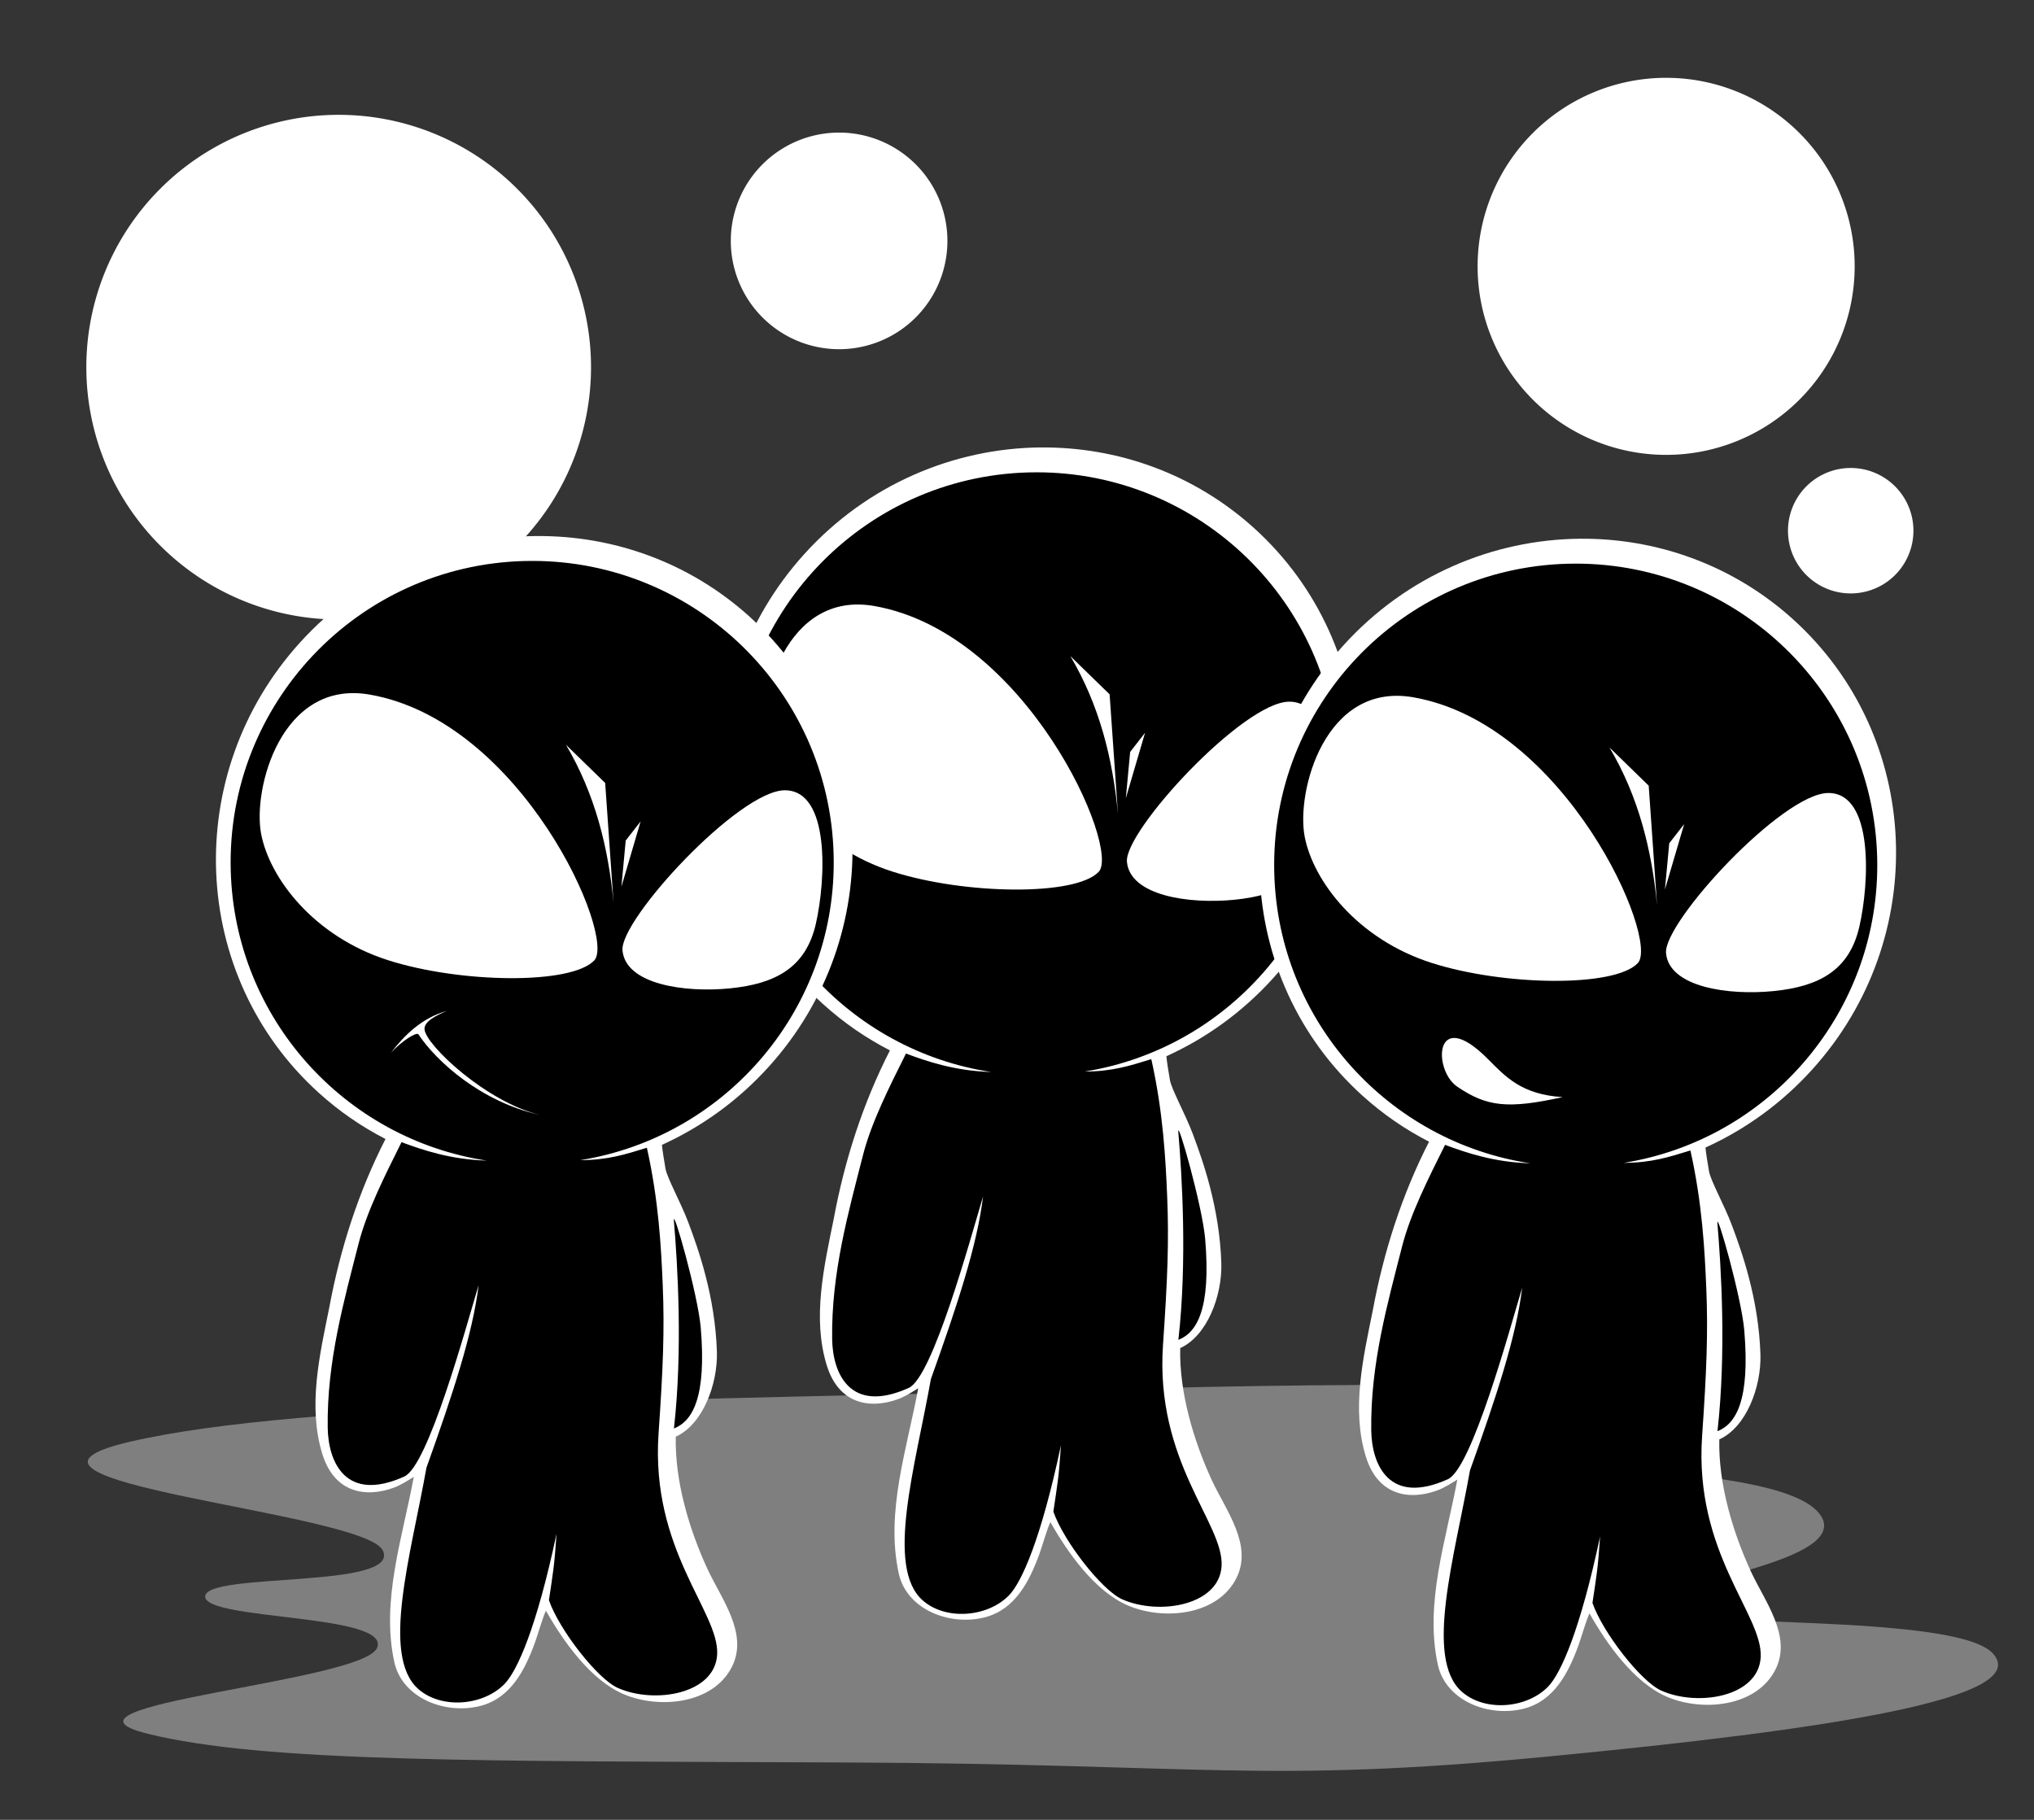 <?xml version="1.0"?>
<svg
    xmlns:rdf="http://www.w3.org/1999/02/22-rdf-syntax-ns#"
    xmlns="http://www.w3.org/2000/svg"
    xmlns:cc="http://creativecommons.org/ns#"
    xmlns:dc="http://purl.org/dc/elements/1.1/"
    xmlns:svg="http://www.w3.org/2000/svg"
    xmlns:inkscape="http://www.inkscape.org/namespaces/inkscape"
    xmlns:sodipodi="http://sodipodi.sourceforge.net/DTD/sodipodi-0.dtd"
    xmlns:ns1="http://sozi.baierouge.fr"
    xmlns:xlink="http://www.w3.org/1999/xlink"
    id="svg2"
    viewBox="0 0 717.14 641.57"
    version="1.0"
  >
  <rect x="0" y="0" width="717.14" height="641.57" fill="#333333" stroke="none"/>
  <g
      id="layer1"
      transform="translate(-18.571 -22.852)"
    >
    <g
        id="g19978"
        transform="translate(0 -8.081)"
      >
      <rect
          id="rect14400"
          style="color:#000000"
          height="641.57"
          width="717.14"
          y="30.934"
          x="18.571"
          fill="#343434"
      />
      <path
          id="path13472"
          style="color:#000000"
          transform="matrix(.517 0 0 .517 240.42 44.592)"
          fill="#fff"
          d="m835.71 155.22a128.57 128.57 0 1 1 -257.14 0 128.57 128.57 0 1 1 257.14 0z"
      />
      <path
          id="path15289"
          style="color:#000000"
          transform="matrix(.297 0 0 .297 104.4 69.767)"
          fill="#fff"
          d="m835.71 155.22a128.57 128.57 0 1 1 -257.14 0 128.57 128.57 0 1 1 257.14 0z"
      />
      <path
          id="path19075"
          style="color:#000000"
          transform="matrix(.692 0 0 .692 -351.36 52.978)"
          fill="#fff"
          d="m835.71 155.22a128.57 128.57 0 1 1 -257.14 0 128.57 128.57 0 1 1 257.14 0z"
      />
      <path
          id="path19077"
          style="color:#000000"
          transform="matrix(.172 0 0 .172 549.46 191.35)"
          fill="#fff"
          d="m835.71 155.22a128.57 128.57 0 1 1 -257.14 0 128.57 128.57 0 1 1 257.14 0z"
      />
    </g
    >
    <path
        id="path19079"
        fill-rule="evenodd"
        fill="#7f7f7f"
        d="m64.65 531.12c61.114-14.142 200.01-14.647 333.35-18.183 133.34-3.535 166.68-1.515 200.01 4.041 33.335 5.556-89.398 11.617-66.67 18.183s117.26 3.076 129.3 22.223c11.112 17.678-67.68 24.749-60.609 32.325 7.071 7.576 108.05 1.583 121.22 16.162 14.142 15.657-57.074 26.769-157.58 36.366-100.21 9.568-120.21 2.525-248.5 2.02-128.29-0.505-203.55 0-244.46-10.102-40.911-10.102 75.761-18.183 80.812-30.305 5.051-12.122-61.114-9.596-60.609-18.183 0.505-8.586 69.195-2.525 62.629-16.162-6.56-13.64-150-24.24-88.89-38.39z"
    />
    <g
        id="g18916"
        transform="translate(-90.224 103.98)"
      >
      <path
          id="path15287"
          style="color:#000000"
          fill="#fff"
          d="m475.66 76.625c-30.53 0.3-61.007 12.985-83.281 37.594-41.928 46.322-38.953 117.44 6.656 158.72 7.27 6.581 15.189 11.994 23.531 16.281-9.554 18.689-15.999 38.797-19.812 59.375-3.422 16.865-7.646 34.985-2.438 51.75 4.249 13.677 15.29 15.443 25.188 11.812 2.398-0.88 4.865-2.469 7.031-3.812-3.93 21.407-11.598 43.526-6.875 65.25 2.794 12.85 18.085 18.694 30.406 15.5 10.616-2.752 15.65-12.588 19.188-22.312 0.979-2.692 2.796-9.054 3.875-11.25 6.078 10.732 15.682 24.426 27.344 29.406 12.635 5.396 31.7 3.529 38.281-9.719 5.837-11.75-3.849-23.933-8.719-34.5-6.435-13.965-11.491-30.958-11.125-46.531 9.563-4.363 14.816-18.544 14.5-29.906-0.628-19.692-6.563-36.268-10.094-45.688-2.567-6.847-7.498-15.709-8.031-18.906-0.606-3.631-1.026-6.043-1.25-8.406 13.854-6.278 26.709-15.444 37.594-27.469 41.928-46.322 38.953-117.44-6.656-158.72-21.38-19.338-48.38-28.719-75.31-28.455z"
      />
      <g
          id="g18909"
          fill-rule="evenodd"
        >
        <path
            id="path14365"
            d="m474.19 85.406c-0.912 0.001-1.833 0.007-2.75 0.031-58.67 1.564-105 50.423-103.44 109.09 1.393 52.25 40.337 94.751 90.281 102.31-12.793-0.376-22.499-3.697-30.062-6.5-5.901 11.828-12.232 24.34-15.156 35.812-5.168 20.27-11.184 41.478-10.875 64.781 0.162 12.201 6.32 26.644 27.031 17.281 8.413-3.803 21.619-52.226 26.188-67.531-2.111 17.335-9.07 38.321-18.406 64.438-5.471 30.722-16.104 66.216-2.938 77.969 8.006 7.147 22.736 6.104 30.406-1.656 4.52-4.569 11.365-19.882 18.406-53.031-0.798 11.794-1.235 13.542-2.688 23.438 3.602 10.384 17.054 27.683 24.25 30.906 12.879 5.77 34.282 2.239 35.062-11.75 0.838-15.022-23.539-36.61-20.656-78.031 1.596-22.929 2.126-36.551 1.469-52.219-0.549-13.081-1.405-29.733-5.594-48.438-7.535 2.322-13.704 4.348-23.5 4.375 51.811-8.303 90.78-53.936 89.344-107.81-1.54-57.76-48.93-103.55-106.37-103.47zm50.055 232.62c1.272 14.987 3.172 45.418 0.018 73.264 6.51-2.575 11.536-10.851 9.45-35.554-0.978-11.587-9.915-42.984-9.468-37.71z"
        />
        <path
            id="path14371"
            fill="#fff"
            d="m378.73 181.71c-3.071-15.804 7.028-54.635 38.281-49.178 53.727 9.38 86.947 85.427 79.165 93.715-8.121 8.65-47.279 8.081-72.759-0.082-26.099-8.361-41.642-28.782-44.688-44.455z"
        />
        <path
            id="path14373"
            fill="#fff"
            d="m574.28 213.42c3.541-15.384 5.142-47.166-10.93-47.151-16.158 0.015-58.195 45.569-57.225 56.449 1.068 11.98 21.874 14.987 37.891 13.391 16.057-1.6 26.723-7.305 30.264-22.689z"
        />
        <path
            id="path14375"
            fill="#fff"
            d="m502.96 205.85c-1.851-19.482-6.5-38.264-16.778-55.636l13.834 13.47 2.945 42.166z"
        />
        <path
            id="path14377"
            fill="#fff"
            d="m505.74 200.29 1.518-16.302 5.262-6.761-6.78 23.063z"
        />
      </g
      >
    </g
    >
    <g
        id="g19020"
        transform="translate(357.71 -301.47)"
      >
      <path
          id="path18977"
          style="color:#000000"
          fill="#fff"
          d="m217.8 514.27c-30.53 0.3-61.007 12.985-83.281 37.594-41.928 46.322-38.953 117.44 6.656 158.72 7.27 6.581 15.189 11.994 23.531 16.281-9.554 18.689-15.999 38.797-19.812 59.375-3.422 16.865-7.646 34.985-2.438 51.75 4.249 13.677 15.29 15.443 25.188 11.812 2.398-0.88 4.865-2.469 7.031-3.812-3.93 21.407-11.598 43.526-6.875 65.25 2.794 12.85 18.085 18.694 30.406 15.5 10.616-2.752 15.65-12.588 19.188-22.312 0.979-2.692 2.796-9.054 3.875-11.25 6.078 10.732 15.682 24.426 27.344 29.406 12.635 5.396 31.7 3.529 38.281-9.719 5.837-11.75-3.849-23.933-8.719-34.5-6.435-13.965-11.491-30.958-11.125-46.531 9.563-4.363 14.816-18.544 14.5-29.906-0.628-19.692-6.563-36.268-10.094-45.688-2.567-6.847-7.498-15.709-8.031-18.906-0.606-3.631-1.026-6.043-1.25-8.406 13.854-6.278 26.709-15.444 37.594-27.469 41.928-46.322 38.953-117.44-6.656-158.72-21.379-19.351-48.374-28.733-75.312-28.469z"
      />
      <g
          id="g19012"
          fill-rule="evenodd"
        >
        <path
            id="path18981"
            d="m216.33 523.05c-0.912 0.001-1.833 0.007-2.75 0.031-58.667 1.564-105 50.427-103.44 109.09 1.393 52.25 40.337 94.751 90.281 102.31-12.793-0.376-22.499-3.697-30.062-6.5-5.901 11.828-12.232 24.34-15.156 35.812-5.168 20.27-11.184 41.478-10.875 64.781 0.162 12.201 6.32 26.644 27.031 17.281 8.413-3.803 21.619-52.226 26.188-67.531-2.111 17.335-9.07 38.321-18.406 64.438-5.471 30.722-16.104 66.216-2.938 77.969 8.006 7.147 22.736 6.104 30.406-1.656 4.52-4.569 11.365-19.882 18.406-53.031-0.798 11.794-1.235 13.542-2.688 23.438 3.602 10.384 17.054 27.683 24.25 30.906 12.879 5.77 34.282 2.239 35.062-11.75 0.838-15.022-23.539-36.61-20.656-78.031 1.596-22.929 2.126-36.551 1.469-52.219-0.549-13.081-1.405-29.733-5.594-48.438-7.535 2.322-13.704 4.348-23.5 4.375 51.811-8.303 90.78-53.936 89.344-107.81-1.53-57.75-48.93-103.54-106.37-103.47zm50.055 232.62c1.272 14.987 3.172 45.418 0.018 73.264 6.51-2.575 11.536-10.851 9.45-35.554-0.978-11.587-9.915-42.984-9.468-37.71z"
        />
        <path
            id="path18983"
            fill="#fff"
            d="m120.87 619.35c-3.071-15.804 7.028-54.635 38.281-49.178 53.727 9.38 86.947 85.427 79.165 93.715-8.121 8.65-47.279 8.081-72.759-0.082-26.099-8.361-41.642-28.782-44.688-44.455z"
        />
        <path
            id="path18985"
            fill="#fff"
            d="m316.42 651.07c3.541-15.384 5.142-47.166-10.93-47.151-16.158 0.015-58.195 45.569-57.225 56.449 1.068 11.98 21.874 14.987 37.891 13.391 16.057-1.6 26.723-7.305 30.264-22.689z"
        />
        <path
            id="path18987"
            fill="#fff"
            d="m245.1 643.5c-1.851-19.482-6.5-38.264-16.778-55.636l13.834 13.47 2.945 42.166z"
        />
        <path
            id="path18989"
            fill="#fff"
            d="m247.88 637.94 1.518-16.302 5.262-6.761-6.78 23.063z"
        />
        <path
            id="path12533"
            fill="#fff"
            d="m185.52 697.77c-19.003-19.152-19.562 3.787-10.872 9.693 10.449 7.1 17.901 7.939 37.168 3.675-14.367-0.873-20.071-7.094-26.296-13.368z"
        />
      </g
      >
    </g
    >
    <g
        id="g19061"
        transform="translate(-37.367 -128.86)"
      >
      <g
          id="g19030"
          transform="translate(-230.71 264.08)"
        >
        <path
            id="path19032"
            style="color:#000000"
            fill="#fff"
            d="m475.66 76.625c-30.53 0.3-61.007 12.985-83.281 37.594-41.928 46.322-38.953 117.44 6.656 158.72 7.27 6.581 15.189 11.994 23.531 16.281-9.554 18.689-15.999 38.797-19.812 59.375-3.422 16.865-7.646 34.985-2.438 51.75 4.249 13.677 15.29 15.443 25.188 11.812 2.398-0.88 4.865-2.469 7.031-3.812-3.93 21.407-11.598 43.526-6.875 65.25 2.794 12.85 18.085 18.694 30.406 15.5 10.616-2.752 15.65-12.588 19.188-22.312 0.979-2.692 2.796-9.054 3.875-11.25 6.078 10.732 15.682 24.426 27.344 29.406 12.635 5.396 31.7 3.529 38.281-9.719 5.837-11.75-3.849-23.933-8.719-34.5-6.435-13.965-11.491-30.958-11.125-46.531 9.563-4.363 14.816-18.544 14.5-29.906-0.628-19.692-6.563-36.268-10.094-45.688-2.567-6.847-7.498-15.709-8.031-18.906-0.606-3.631-1.026-6.043-1.25-8.406 13.854-6.278 26.709-15.444 37.594-27.469 41.928-46.322 38.953-117.44-6.656-158.72-21.38-19.338-48.38-28.719-75.31-28.455z"
        />
      </g
      >
      <g
          id="g19053"
          fill-rule="evenodd"
        >
        <path
            id="path19036"
            transform="translate(-230.71 264.08)"
            d="m474.19 85.406c-0.912 0.001-1.833 0.007-2.75 0.031-58.67 1.564-105 50.423-103.44 109.09 1.393 52.25 40.337 94.751 90.281 102.31-12.793-0.376-22.499-3.697-30.062-6.5-5.901 11.828-12.232 24.34-15.156 35.812-5.168 20.27-11.184 41.478-10.875 64.781 0.162 12.201 6.32 26.644 27.031 17.281 8.413-3.803 21.619-52.226 26.188-67.531-2.111 17.335-9.07 38.321-18.406 64.438-5.471 30.722-16.104 66.216-2.938 77.969 8.006 7.147 22.736 6.104 30.406-1.656 4.52-4.569 11.365-19.882 18.406-53.031-0.798 11.794-1.235 13.542-2.688 23.438 3.602 10.384 17.054 27.683 24.25 30.906 12.879 5.77 34.282 2.239 35.062-11.75 0.838-15.022-23.539-36.61-20.656-78.031 1.596-22.929 2.126-36.551 1.469-52.219-0.549-13.081-1.405-29.733-5.594-48.438-7.535 2.322-13.704 4.348-23.5 4.375 51.811-8.303 90.78-53.936 89.344-107.81-1.54-57.76-48.93-103.55-106.37-103.47zm50.055 232.62c1.272 14.987 3.172 45.418 0.018 73.264 6.51-2.575 11.536-10.851 9.45-35.554-0.978-11.587-9.915-42.984-9.468-37.71z"
        />
        <path
            id="path19038"
            transform="translate(-230.71 264.08)"
            fill="#fff"
            d="m378.73 181.71c-3.071-15.804 7.028-54.635 38.281-49.178 53.727 9.38 86.947 85.427 79.165 93.715-8.121 8.65-47.279 8.081-72.759-0.082-26.099-8.361-41.642-28.782-44.688-44.455z"
        />
        <path
            id="path19040"
            transform="translate(-230.71 264.08)"
            fill="#fff"
            d="m574.28 213.42c3.541-15.384 5.142-47.166-10.93-47.151-16.158 0.015-58.195 45.569-57.225 56.449 1.068 11.98 21.874 14.987 37.891 13.391 16.057-1.6 26.723-7.305 30.264-22.689z"
        />
        <path
            id="path19042"
            transform="translate(-230.71 264.08)"
            fill="#fff"
            d="m502.96 205.85c-1.851-19.482-6.5-38.264-16.778-55.636l13.834 13.47 2.945 42.166z"
        />
        <path
            id="path19044"
            transform="translate(-230.71 264.08)"
            fill="#fff"
            d="m505.74 200.29 1.518-16.302 5.262-6.761-6.78 23.063z"
        />
        <path
            id="path19046"
            fill="#fff"
            d="m246.24 544.79c-20.658-4.551-36.43-18.829-42.779-28.387-0.619-0.932-5.735 2.223-9.669 6.465 4.741-6.184 10.913-12.283 19.68-14.714-3.76 1.582-8.077 3.712-7.861 6.479 0.43 5.52 21.731 25.603 40.629 30.158z"
        />
      </g
      >
    </g
    >
  </g
  >
</svg
>
